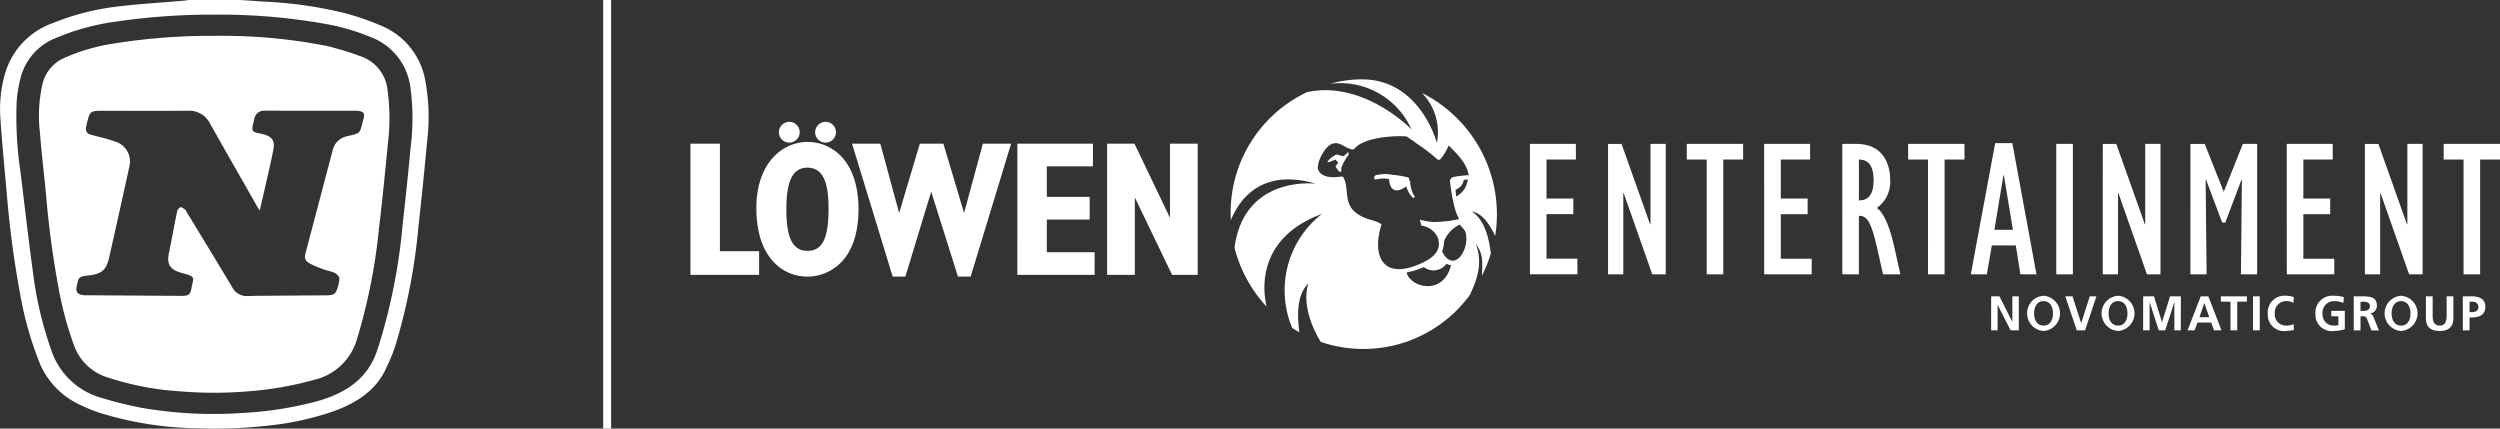 <?xml version="1.0" encoding="UTF-8"?>
<svg xmlns="http://www.w3.org/2000/svg" xmlns:xlink="http://www.w3.org/1999/xlink" id="LE_Logo" data-name="LE Logo" width="315" height="54" viewBox="0 0 315 54">
  <rect x="0" y="0" width="315" height="54" fill="#333333" stroke="none"/>
  <defs>
    <clipPath id="clip-path">
      <rect id="Rechteck_29" data-name="Rechteck 29" width="54" height="54" fill="#fff"></rect>
    </clipPath>
    <clipPath id="clip-path-2">
      <rect id="Rechteck_33" data-name="Rechteck 33" width="228" height="34" fill="#fff"></rect>
    </clipPath>
  </defs>
  <g id="Novomatic_Logo" data-name="Novomatic Logo">
    <g id="Gruppe_9115" data-name="Gruppe 9115" clip-path="url(#clip-path)">
      <path id="Pfad_9100" data-name="Pfad 9100" d="M30.226,0q1.524.1,3.049.2A52.835,52.835,0,0,1,43.532,1.677a32.438,32.438,0,0,1,4.386,1.516,9.209,9.209,0,0,1,5.666,6.949,24.758,24.758,0,0,1,.256,7.421c-.338,3.653-.7,7.305-1.114,10.951a74.459,74.459,0,0,1-2.961,15.2,24.324,24.324,0,0,1-1.215,2.9c-1.3,2.685-3.72,4.194-6.579,5.227a36.788,36.788,0,0,1-8.565,1.822,57.838,57.838,0,0,1-8.442.3,43.4,43.4,0,0,1-12.738-2.054,22.528,22.528,0,0,1-2.345-1A10.038,10.038,0,0,1,4.847,45.37a43.808,43.808,0,0,1-2.312-8.324A127.1,127.1,0,0,1,.828,24.106C.544,20.937.233,17.77.028,14.6A16.208,16.208,0,0,1,.552,9.573,9.584,9.584,0,0,1,6.639,2.915,31.015,31.015,0,0,1,14.9.814c2.755-.331,5.534-.494,8.3-.733.191-.016.379-.054.569-.081ZM27.148,1.846A83.172,83.172,0,0,0,14.6,2.723,29.418,29.418,0,0,0,7.087,4.771a7.337,7.337,0,0,0-4.429,4.8,17.047,17.047,0,0,0-.558,3.21,47.131,47.131,0,0,0,.5,9.033c.556,4.577,1.079,9.159,1.722,13.726A45.876,45.876,0,0,0,6.41,43.971a9.308,9.308,0,0,0,6.568,6.215,45.844,45.844,0,0,0,5.144,1.248,53.337,53.337,0,0,0,12.581.591,45.625,45.625,0,0,0,9.193-1.45c3.719-1.027,6.526-2.931,7.653-6.525.039-.124.091-.246.133-.369a73.039,73.039,0,0,0,3.062-15.526c.372-3.227.7-6.458,1.006-9.691a28.927,28.927,0,0,0-.044-7.48,7.8,7.8,0,0,0-4.989-6.307,27.587,27.587,0,0,0-5.2-1.57A75.624,75.624,0,0,0,27.148,1.846" transform="translate(0.001)" fill="#fff"></path>
      <path id="Pfad_9101" data-name="Pfad 9101" d="M68.726,46.4A68.2,68.2,0,0,1,82.7,47.655a35.8,35.8,0,0,1,4.3,1.3,5.034,5.034,0,0,1,3.439,4.266,26.183,26.183,0,0,1,.044,6.752c-.341,3.556-.694,7.111-1.117,10.659a72.733,72.733,0,0,1-2.81,14.091,7.334,7.334,0,0,1-5.414,5.029,42.564,42.564,0,0,1-8.02,1.417,52.172,52.172,0,0,1-9.078,0,35.834,35.834,0,0,1-8.854-1.727A6.511,6.511,0,0,1,50.975,85.5a43.191,43.191,0,0,1-1.954-7.159,119.151,119.151,0,0,1-1.614-11.972c-.241-2.6-.565-5.2-.769-7.8a18.259,18.259,0,0,1,.335-6.151,4.8,4.8,0,0,1,2.768-3.253,24.293,24.293,0,0,1,6.273-1.809A77.158,77.158,0,0,1,68.726,46.4m5.615,22.02c-.112-.168-.159-.232-.2-.3-2.019-3.546-4.049-7.087-6.049-10.642a2.954,2.954,0,0,0-2.845-1.646c-3.647.033-7.295.009-10.942.012-1.216,0-1.38.126-1.649,1.2-.071.284-.15.567-.2.855a.753.753,0,0,0,.595.948c.351.1.709.187,1.061.286a18.907,18.907,0,0,1,2.055.6,2.616,2.616,0,0,1,1.74,3.147q-1.253,5.744-2.553,11.48c-.361,1.587-.962,2.052-2.7,2.246-1.051.117-1.14.195-1.342,1.175-.013.064-.026.127-.04.191-.149.673.12,1.024.858,1.1.192.02.387.011.581.013q5.761.037,11.523.076c1.193.009,1.34-.066,1.535-1.135.2-1.094.561-1.288-1.1-1.707-1.823-.462-2.036-1.279-1.764-2.6.17-.828.327-1.659.489-2.488.181-.925.343-1.854.555-2.773a.7.7,0,0,1,.422-.47c.172-.025.393.189.579.315.064.044.087.138.13.209,1.94,3.2,3.9,6.391,5.81,9.6a2.048,2.048,0,0,0,2.006,1.066c1.021-.028,2.044-.03,3.065-.038q3.436-.027,6.872-.048c.483,0,.966-.072,1.15-.527a4.842,4.842,0,0,0,.389-1.549c.011-.244-.291-.578-.548-.734a6.435,6.435,0,0,0-1.091-.342,16.471,16.471,0,0,1-1.971-.795c-.736-.387-.831-.7-.629-1.471q1.689-6.4,3.381-12.8a2.323,2.323,0,0,1,1.779-1.816c1.922-.455,1.6-.332,2.12-2.207.2-.706-.005-.952-.8-1.011-.193-.014-.387-.009-.581-.009h-9.04c-.652,0-1.3-.009-1.956,0a1.248,1.248,0,0,0-1.381,1.026c-.049.189-.089.38-.133.57-.23.992-.17,1.079.874,1.283,1.445.282,1.911.8,1.644,2.106-.509,2.5-1.108,4.984-1.7,7.588" transform="translate(-41.61 -41.881)" fill="#fff"></path>
    </g>
  </g>
  <rect id="linie" width="1" height="54" transform="translate(76)" fill="#fff"></rect>
  <g id="Löwen_Logo" data-name="Löwen Logo" transform="translate(87 10)">
    <g id="Gruppe_9117" data-name="Gruppe 9117" clip-path="url(#clip-path-2)">
      <path id="Pfad_9102" data-name="Pfad 9102" d="M154.976,19.646c-.066-.81-.756-1.112-.786-1.363a3.915,3.915,0,0,0-1.993,2.1,5.385,5.385,0,0,1-.247,1.32c.285.576,1.109,1.809,2.234.691a3.7,3.7,0,0,0,.792-2.744m3.1,2.321a17,17,0,0,1-1.116,2.759c.079-1.808.171-2.747-.784-4.012.843,2.126.39,4.083-.738,6.455a16.634,16.634,0,0,1-18.781,5.907c-2.76-4.567-1.553-7.37-1.553-7.37-1.354,1.284-1.5,3.692-1.135,6.161-.308-.173-.61-.353-.906-.545A12.205,12.205,0,0,1,136.8,16.955c-8.278,3.06-7.436,9.724-6.975,11.675a17.2,17.2,0,0,1-4.039-7.408C127,12,136.046,13.15,136.046,13.15c-6.9-2.013-9.681,2.032-10.719,4.592A16.788,16.788,0,0,1,134.951,1.6C142.111.1,148.084,6.3,148.084,6.3A9.842,9.842,0,0,0,137.794.56,15.222,15.222,0,0,1,142.065,0c7.2.175,9.217,8.01,9.217,8.01a7.019,7.019,0,0,0-1.886-6.3,17.092,17.092,0,0,1,9.233,18.021c-.731-1.578-1.74-2.953-2.993-3.067,0,0,1.979.74,2.441,5.3m-4.355-7.214a2.692,2.692,0,0,0,1.454-2.147l-.5.063a1.554,1.554,0,0,1-1.029,1.226c0,.146.053.705.076.858m-2.872,3.227a16.19,16.19,0,0,0,3.244-.371c-.3-.592-.725-1.327-1.165-4.745a.58.58,0,0,1,.443-.558,14.226,14.226,0,0,1,1.929-.233c-.292-1.6-1.471-2.658-2.52-3.737A8.078,8.078,0,0,1,151.791,10c-.108.1-.3.247-.5.031a21.635,21.635,0,0,0-2.579-1.965c-.385-.322-.805-.549-1.184-.852-.769-.146-5.106-.095-6.568,1.444a.355.355,0,0,1-.43.154c-1.134-.307-1.41-.991-2.409-.7-.8.231-1.83,1.921-1.838,3.032,0,.438.562,1.495,2.966,1.1a.258.258,0,0,1,.294.179c.913,1.8-.6,4.175,3.614,5.341a3.557,3.557,0,0,1,1.16.5c-1.144,3.534-.168,6.861,4.256,5.218,1.663-.619,3.422-1.572,2.858-3.436a2.556,2.556,0,0,0-2.1-1.615l-.19-.748a9.887,9.887,0,0,0,1.707.293m2.225,5.442a1.636,1.636,0,0,1-.582-.184,2.005,2.005,0,0,1-2.848.423,10.062,10.062,0,0,1-2.17.671c.386,1.824,4.572,3.08,5.6-.91m-4.714-8.847c.109.084.2.154.079.28s-.141.1-.251.009a3.326,3.326,0,0,1-.75-1.371c-1.877,1.317-2.14-.312-2.174-.925-.121-.015-.243-.034-.363-.058a3.784,3.784,0,0,0-1.249.1.221.221,0,0,1-.284-.223.373.373,0,0,1,.309-.324,5.873,5.873,0,0,1,1.346-.126,6.129,6.129,0,0,1,.646.1,10.7,10.7,0,0,1,1.982.324.227.227,0,0,1,.137.284.96.96,0,0,1,.137.312,3.957,3.957,0,0,0,.435,1.617m-10.887-4.166a2.972,2.972,0,0,1,1.112-.919.782.782,0,0,1,.424.085l.535.122.581-.546.056.313s-1.028,1.442-.938,1.935a.538.538,0,0,1-.017.209c-.15.353-.714-.639-.714-.639l.353-.461-.356-.406-.79.326Z" transform="translate(-57.239 0)" fill="#fff"></path>
      <path id="Pfad_9103" data-name="Pfad 9103" d="M301.678,49.688h1.044l1.616,3.206h.01V49.688h.814v4.287h-1.036L302.5,50.769h-.013v3.205h-.813Zm6.6-.074a2.223,2.223,0,0,0,0,4.436,2.223,2.223,0,0,0,0-4.436m0,3.76c-.869,0-1.191-.781-1.191-1.555,0-.756.346-1.529,1.191-1.529s1.189.773,1.189,1.529c0,.773-.323,1.555-1.189,1.555m4.187.6h1.044l1.428-4.287H314.1l-1.075,3.367h-.012l-1.087-3.367h-.91Zm5.2-4.36a2.223,2.223,0,0,0,0,4.436,2.223,2.223,0,0,0,0-4.436m0,3.76c-.87,0-1.191-.781-1.191-1.555,0-.756.346-1.529,1.191-1.529s1.189.773,1.189,1.529c0,.773-.321,1.555-1.189,1.555m3.16.6h.816V50.45l.012-.013,1.141,3.537h.814l1.142-3.537h.014v3.537h.812V49.688h-1.359l-1.008,3.25H323.2l-1.008-3.25H320.83Zm5.6,0h.879l.37-.981H329.4l.363.981h.941l-1.662-4.287h-.958Zm2.729-1.658h-1.236l.612-1.768h.012Zm2.681,1.658h.848V50.363h1.217v-.676h-3.28v.676h1.215Zm2.837,0h.85V49.688h-.85Zm5.114-.779a2.329,2.329,0,0,1-.929.179,1.4,1.4,0,0,1-1.439-1.53,1.425,1.425,0,0,1,1.422-1.554,1.744,1.744,0,0,1,.917.226l.06-.724a2.776,2.776,0,0,0-.96-.178,2.114,2.114,0,0,0-2.326,2.292,2.046,2.046,0,0,0,2.326,2.144,4.218,4.218,0,0,0,.966-.135Zm6.325-3.4a4.143,4.143,0,0,0-1.244-.178,2.114,2.114,0,0,0-2.326,2.293,2.046,2.046,0,0,0,2.326,2.143,5.3,5.3,0,0,0,1.372-.221v-2.31h-1.712v.675h.9v1.118a2.251,2.251,0,0,1-.559.062,1.405,1.405,0,0,1-1.439-1.53,1.451,1.451,0,0,1,1.536-1.554,2.756,2.756,0,0,1,1.093.226Zm1.255,4.182h.85v-1.78h.273c.359,0,.468.122.588.442l.511,1.338h.947l-.68-1.675c-.085-.191-.219-.425-.45-.442v-.013a.977.977,0,0,0,.876-.995c0-1.192-1.088-1.162-2-1.162h-.917Zm.85-3.611h.279c.425,0,.9.044.9.559,0,.534-.479.6-.9.6h-.279Zm5.11-.749a2.223,2.223,0,0,0,0,4.436,2.223,2.223,0,0,0,0-4.436m0,3.76c-.868,0-1.191-.781-1.191-1.555,0-.756.346-1.529,1.191-1.529s1.19.773,1.19,1.529c0,.773-.322,1.555-1.19,1.555m3.13-.947c0,1.15.645,1.623,1.73,1.623s1.731-.473,1.731-1.623V49.688h-.849v2.476c0,.731-.23,1.211-.882,1.211s-.88-.48-.88-1.211V49.688h-.85Zm4.65,1.548h.85V52.347h.358c.911,0,1.634-.362,1.634-1.363,0-1.027-.845-1.3-1.768-1.3h-1.074Zm.85-3.611h.3c.437,0,.807.171.807.669s-.383.639-.807.639h-.3Z" transform="translate(-137.791 -22.35)" fill="#fff"></path>
      <path id="Pfad_9104" data-name="Pfad 9104" d="M194.7,14.716h5.789v1.969h-3.7V21.6h3.38v1.968h-3.38v5.61h3.891v1.968H194.7Zm9.844,16.435h1.921V20.916h.049l3.6,10.235h1.7V14.716h-1.922V24.852h-.049l-3.6-10.135h-1.7Zm12.427,0h2.092V16.685h2.5V14.716h-7.1v1.969h2.507Zm7.245,0H230.2V29.183h-3.891v-5.61h3.381V21.6h-3.381V16.685H230V14.716h-5.79Zm9.844-16.435h1.75c3.356,0,4.281,2.484,4.281,4.551a4,4,0,0,1-1.679,3.517c.973.715,1.654,2.534,2.214,4.995l.752,3.371h-2.189l-.631-2.829c-.73-3.223-1.216-4.651-2.409-4.528v7.357h-2.091Zm2.189,7.11c1.142,0,1.752-.861,1.752-2.484,0-1.8-.585-2.633-1.85-2.656v5.141Zm8.607,9.325h2.09V16.685h2.505V14.716h-7.1v1.969h2.507Zm8.462-16.533h2.163l3.041,16.533H256.5l-.582-3.642H252.9l-.631,3.642h-2.019Zm2.238,10.923-1.143-6.89h-.049l-1.143,6.89Zm5.462,5.61h2.093V14.716h-2.093Zm5.857,0h1.923V20.916h.048l3.6,10.235h1.706V14.716h-1.924V24.852h-.048l-3.6-10.135h-1.7Zm15.245-10.407-2.4-6.027h-1.8V31.151h2.039l-.123-11.883.049-.049,2.04,5.413h.39l2.042-5.413.049.049-.122,11.883h2.044V14.716h-1.8Zm7.944,10.407h5.983V29.183H292.15v-5.61h3.381V21.6H292.15V16.685h3.7V14.716H290.06Zm9.842,0h1.921V20.916h.05l3.6,10.235h1.7V14.716h-1.921V24.852h-.05l-3.6-10.135h-1.7Zm12.429,0h2.09V16.685h2.506V14.716h-7.1v1.969h2.506Z" transform="translate(-88.928 -6.585)" fill="#fff"></path>
      <path id="Pfad_9105" data-name="Pfad 9105" d="M12.084,20.743c0-3.244.646-5.228,2.655-5.228,2.2,0,2.657,2.371,2.657,5.228,0,3.968-.933,5.252-2.657,5.252-2.033,0-2.655-1.961-2.655-5.252M8.3,20.6c0,6.194,3.278,8.64,6.435,8.64,2.775,0,6.437-2.009,6.437-8.471,0-6.2-3.4-8.494-6.437-8.494-3.181,0-6.435,2.71-6.435,8.326m44.2,8.422h3.492V19.267l4.689,9.754h3.231V12.491H60.419v9.342l-4.475-9.342H52.5Zm-11.313,0h9.737V26.164H44.9V22.05H50.3V19.194H44.9V15.345H50.71V12.491H41.188Zm-15.71.218h1.6l3.254-10.7,3.373,10.7h1.6l5.095-16.748H36.842l-2.367,8.736-2.609-8.736H28.9l-2.608,8.736-2.369-8.736H20.359ZM12.466,9.742a1.308,1.308,0,1,0,1.292,1.308,1.3,1.3,0,0,0-1.292-1.308m4.569,0a1.308,1.308,0,1,0,1.292,1.308,1.295,1.295,0,0,0-1.292-1.308M0,29.021H8.649V26.044H3.708V12.491H0Z" transform="translate(0 -4.389)" fill="#fff" fill-rule="evenodd"></path>
    </g>
  </g>
</svg>
